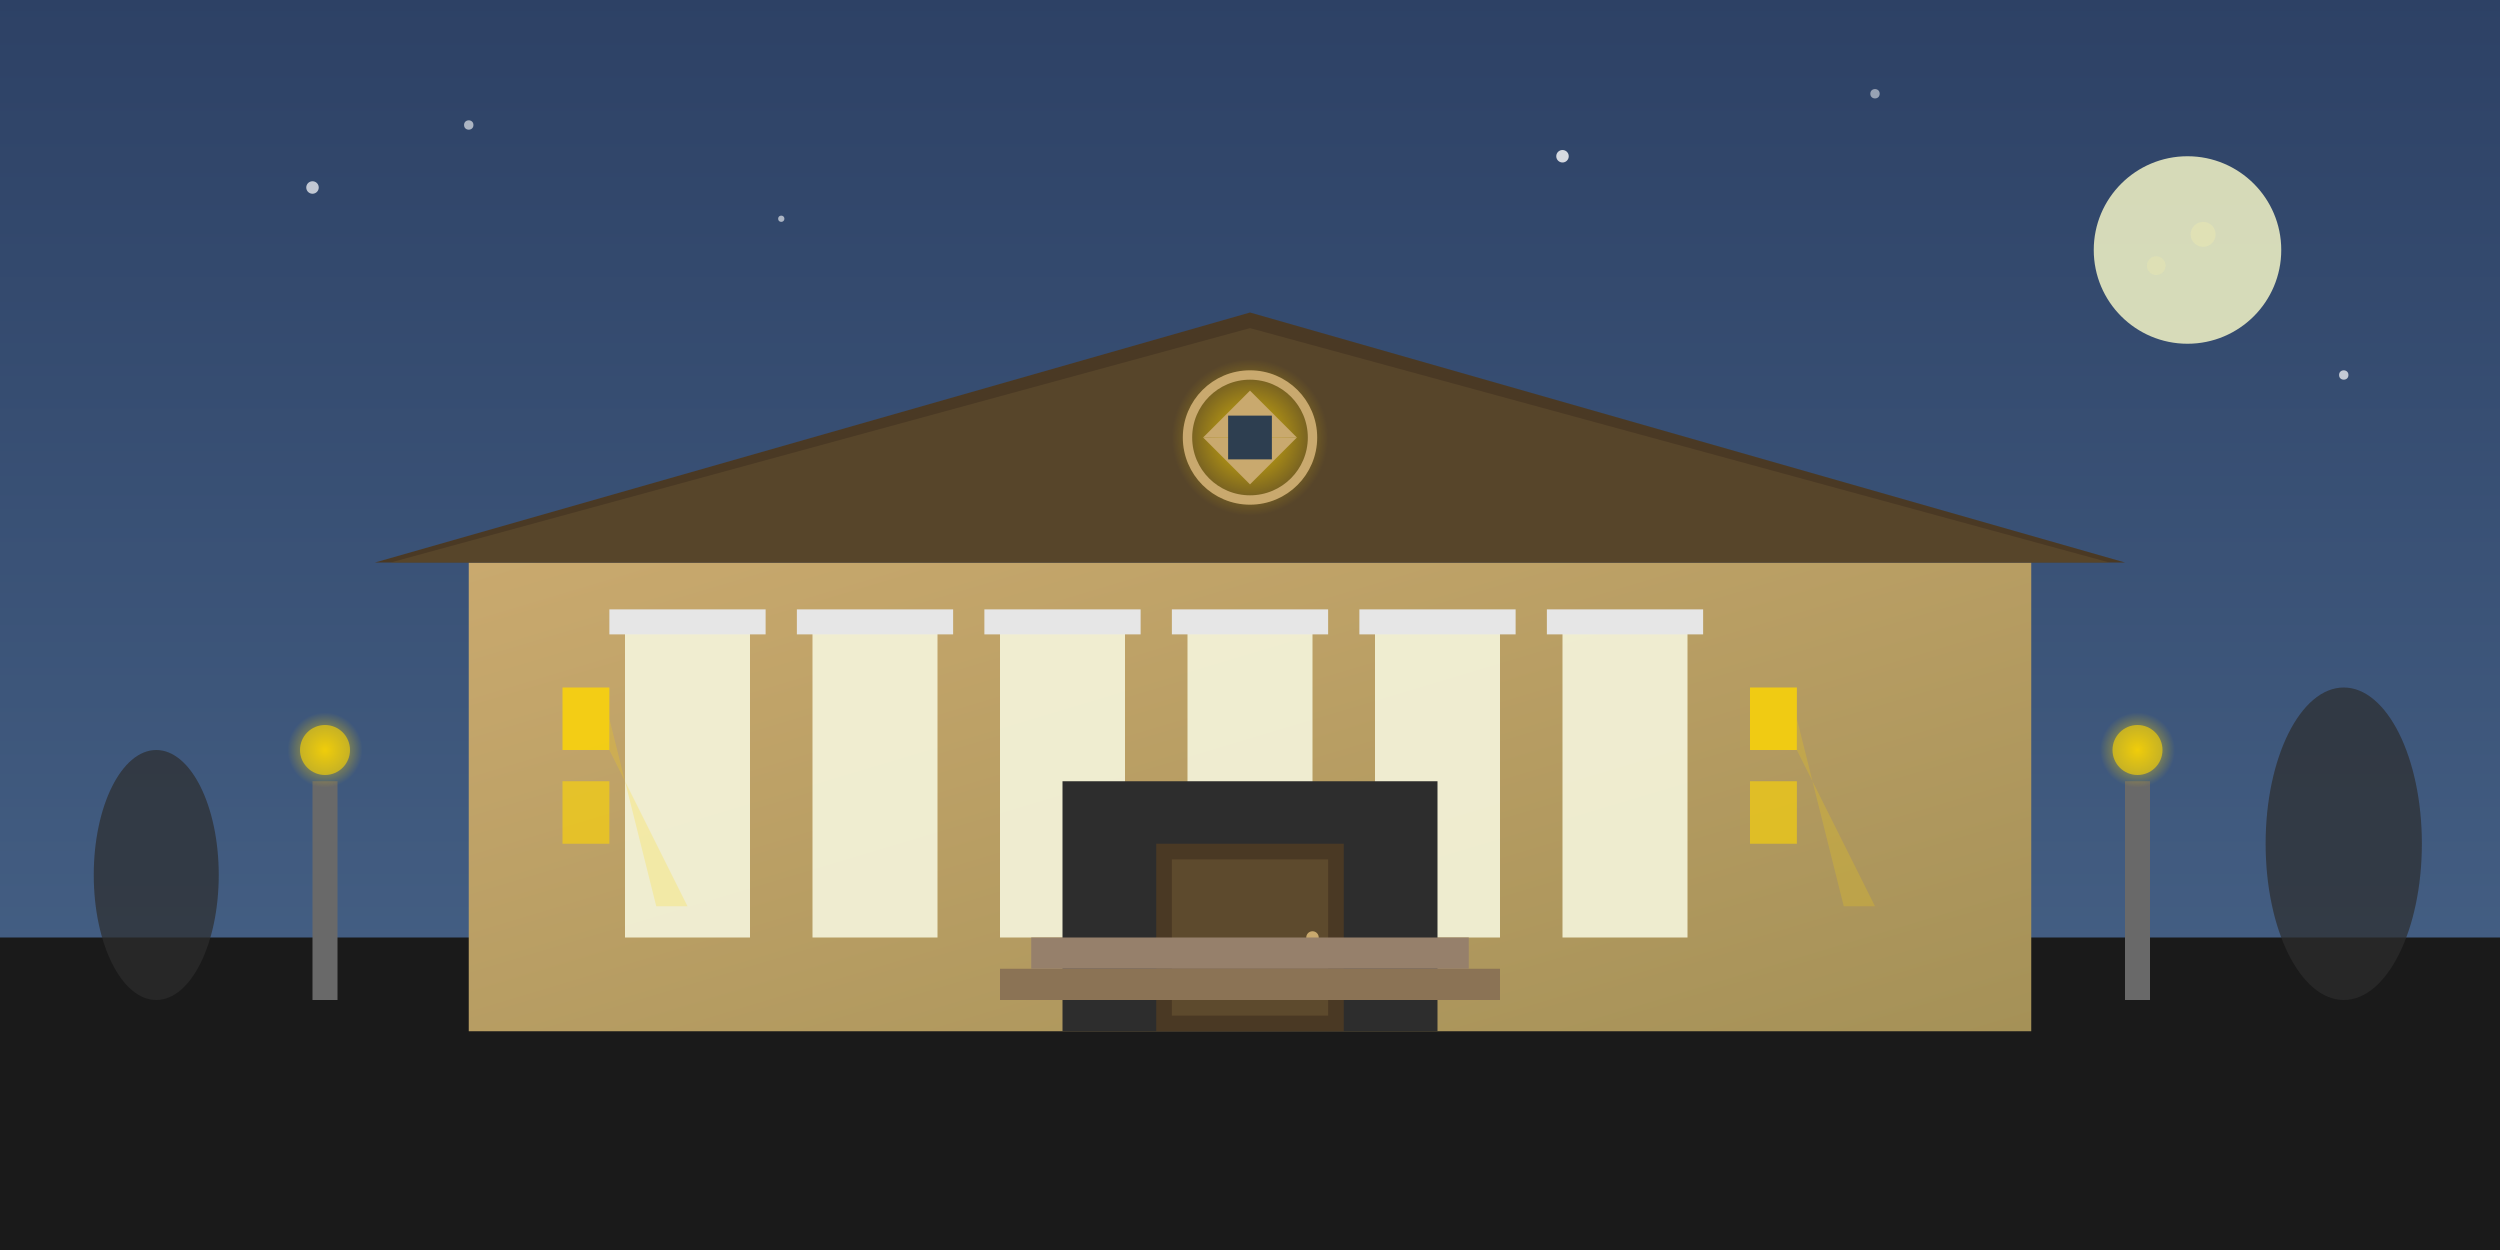 <svg width="800" height="400" xmlns="http://www.w3.org/2000/svg">
  <rect width="100%" height="100%" fill="#333333" stroke="none"/>
  <defs>
    <linearGradient id="nightSky" x1="0%" y1="0%" x2="0%" y2="100%">
      <stop offset="0%" style="stop-color:#2d4165;stop-opacity:1" />
      <stop offset="100%" style="stop-color:#4a678c;stop-opacity:1" />
    </linearGradient>
    <linearGradient id="buildingGrad" x1="0%" y1="0%" x2="100%" y2="100%">
      <stop offset="0%" style="stop-color:#c9a96e;stop-opacity:1" />
      <stop offset="100%" style="stop-color:#a59157;stop-opacity:1" />
    </linearGradient>
    <radialGradient id="lightGlow" cx="50%" cy="50%" r="50%">
      <stop offset="0%" style="stop-color:#ffd700;stop-opacity:0.8" />
      <stop offset="100%" style="stop-color:#ffd700;stop-opacity:0" />
    </radialGradient>
  </defs>
  
  <!-- Night sky background -->
  <rect width="100%" height="100%" fill="url(#nightSky)"/>
  
  <!-- Moon -->
  <circle cx="700" cy="80" r="30" fill="#ffffcc" opacity="0.8"/>
  <circle cx="705" cy="75" r="4" fill="#e6e6b3" opacity="0.6"/>
  <circle cx="690" cy="85" r="3" fill="#e6e6b3" opacity="0.5"/>
  
  <!-- Stars -->
  <circle cx="100" cy="60" r="2" fill="white" opacity="0.7"/>
  <circle cx="150" cy="40" r="1.5" fill="white" opacity="0.6"/>
  <circle cx="500" cy="50" r="2" fill="white" opacity="0.8"/>
  <circle cx="600" cy="30" r="1.5" fill="white" opacity="0.5"/>
  <circle cx="250" cy="70" r="1" fill="white" opacity="0.6"/>
  <circle cx="750" cy="120" r="1.5" fill="white" opacity="0.7"/>
  
  <!-- Ground -->
  <rect x="0" y="300" width="100%" height="100" fill="#1a1a1a"/>
  
  <!-- Building shadows and depth -->
  <rect x="155" y="185" width="490" height="145" fill="#2d2d2d" opacity="0.3"/>
  
  <!-- Main building -->
  <rect x="150" y="180" width="500" height="150" fill="url(#buildingGrad)"/>
  
  <!-- Roof with shadow -->
  <polygon points="120,180 400,100 680,180" fill="#4a3924"/>
  <polygon points="125,180 400,105 675,180" fill="#5d4a2d" opacity="0.7"/>
  
  <!-- Classical columns with lighting -->
  <rect x="200" y="200" width="40" height="100" fill="#f5f5dc" opacity="0.9"/>
  <rect x="260" y="200" width="40" height="100" fill="#f5f5dc" opacity="0.9"/>
  <rect x="320" y="200" width="40" height="100" fill="#f5f5dc" opacity="0.9"/>
  <rect x="380" y="200" width="40" height="100" fill="#f5f5dc" opacity="0.9"/>
  <rect x="440" y="200" width="40" height="100" fill="#f5f5dc" opacity="0.9"/>
  <rect x="500" y="200" width="40" height="100" fill="#f5f5dc" opacity="0.9"/>
  
  <!-- Column capitals -->
  <rect x="195" y="195" width="50" height="8" fill="#e6e6e6"/>
  <rect x="255" y="195" width="50" height="8" fill="#e6e6e6"/>
  <rect x="315" y="195" width="50" height="8" fill="#e6e6e6"/>
  <rect x="375" y="195" width="50" height="8" fill="#e6e6e6"/>
  <rect x="435" y="195" width="50" height="8" fill="#e6e6e6"/>
  <rect x="495" y="195" width="50" height="8" fill="#e6e6e6"/>
  
  <!-- Grand entrance -->
  <rect x="340" y="250" width="120" height="80" fill="#2d2d2d"/>
  
  <!-- Ornate doors -->
  <rect x="370" y="270" width="60" height="60" fill="#4a3924"/>
  <rect x="375" y="275" width="50" height="50" fill="#5d4a2d"/>
  <circle cx="420" cy="300" r="2" fill="#c9a96e"/>
  
  <!-- Windows with warm interior light -->
  <rect x="180" y="220" width="15" height="20" fill="#ffd700" opacity="0.8"/>
  <rect x="560" y="220" width="15" height="20" fill="#ffd700" opacity="0.8"/>
  <rect x="180" y="250" width="15" height="20" fill="#ffd700" opacity="0.6"/>
  <rect x="560" y="250" width="15" height="20" fill="#ffd700" opacity="0.6"/>
  
  <!-- Masonic symbol on pediment - illuminated -->
  <circle cx="400" cy="140" r="25" fill="url(#lightGlow)"/>
  <circle cx="400" cy="140" r="20" fill="none" stroke="#c9a96e" stroke-width="3"/>
  <path d="M385 140 L400 125 L415 140 Z" fill="#c9a96e"/>
  <path d="M385 140 L400 155 L415 140 Z" fill="#c9a96e"/>
  <rect x="393" y="133" width="14" height="14" fill="#2d3e50"/>
  
  <!-- Steps with lighting -->
  <rect x="320" y="310" width="160" height="10" fill="#8b7355"/>
  <rect x="330" y="300" width="140" height="10" fill="#96806b"/>
  
  <!-- Exterior lighting -->
  <rect x="100" y="250" width="8" height="70" fill="#696969"/>
  <circle cx="104" cy="240" r="12" fill="url(#lightGlow)"/>
  <circle cx="104" cy="240" r="8" fill="#ffd700" opacity="0.6"/>
  
  <rect x="680" y="250" width="8" height="70" fill="#696969"/>
  <circle cx="684" cy="240" r="12" fill="url(#lightGlow)"/>
  <circle cx="684" cy="240" r="8" fill="#ffd700" opacity="0.6"/>
  
  <!-- Trees (silhouettes) -->
  <ellipse cx="50" cy="280" rx="20" ry="40" fill="#2d2d2d" opacity="0.7"/>
  <ellipse cx="750" cy="270" rx="25" ry="50" fill="#2d2d2d" opacity="0.7"/>
  
  <!-- Light beams from windows -->
  <polygon points="195,230 195,240 220,290 210,290" fill="#ffd700" opacity="0.2"/>
  <polygon points="575,230 575,240 600,290 590,290" fill="#ffd700" opacity="0.2"/>
</svg>
